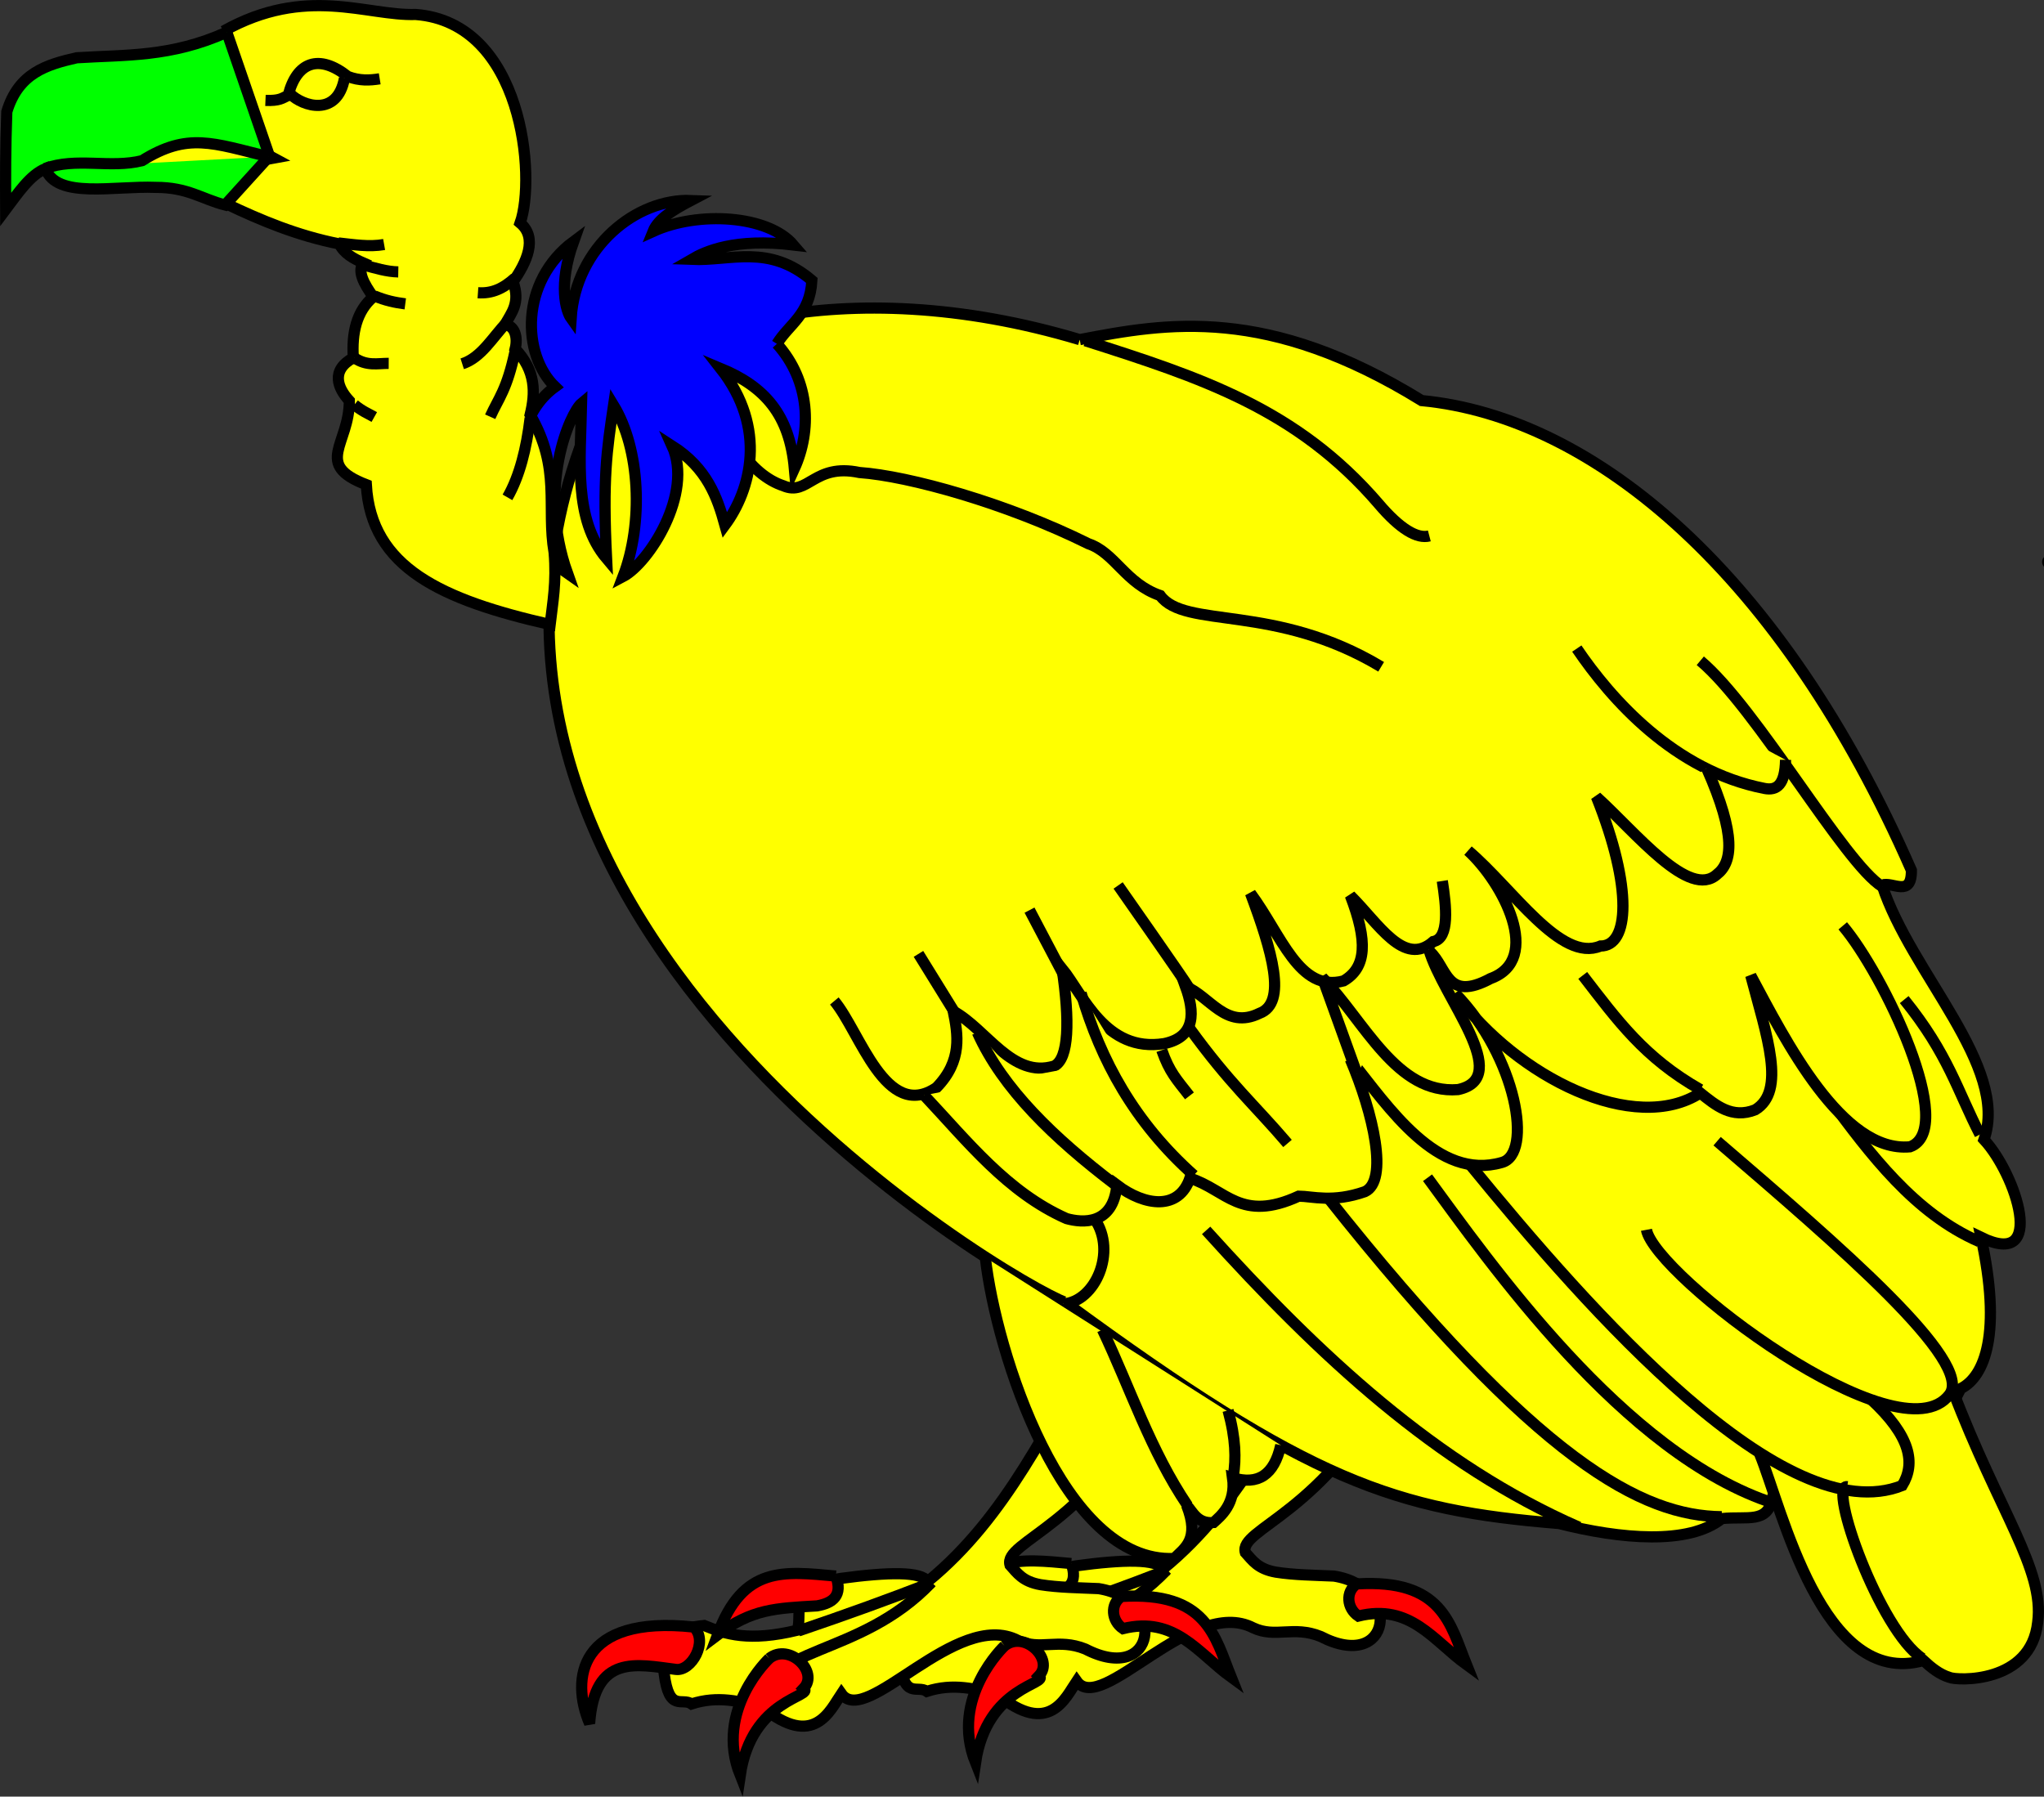 <?xml version="1.0" encoding="UTF-8" standalone="no"?>
<svg
   xmlns:dc="http://purl.org/dc/elements/1.1/"
   xmlns:cc="http://creativecommons.org/ns#"
   xmlns:rdf="http://www.w3.org/1999/02/22-rdf-syntax-ns#"
   xmlns:svg="http://www.w3.org/2000/svg"
   xmlns="http://www.w3.org/2000/svg"
   width="548.436"
   height="482.088"
   id="svg2961"
   version="1.1">
  <rect width="100%" height="100%" fill="#333333" stroke="none"/>
  <g
     id="layer1">
    <g
       id="body">
      <g
         id="g16764" />
      <g
         id="g7027">
        <path
           style="fill:#ffff00;stroke:#000000;stroke-width:3;stroke-linecap:butt;stroke-linejoin:miter;stroke-miterlimit:4;stroke-dasharray:none;stroke-opacity:1"
           d="M357.926 356.399C344.049 378.785 333.674 403.273 312.046 421.01C310.388 418.278 301.547 418.418 288.685 420.168C274.301 422.693 278.557 428.946 277.11 434.058C264.147 437.187 257.863 435.178 252.065 432.795C239.052 434.073 243.078 440.771 241.332 445.633C242.665 456.242 246.111 452.029 248.698 453.841C255.744 451.572 261.687 453.145 267.639 454.683C281.519 466.085 285.901 455.55 288.896 451.105C295.479 460.437 319.763 428.235 336.249 436.794C342.25 439.623 346.986 436.145 354.349 439.109C373.318 448.939 376.54 425.872 357.926 422.904C352.619 422.669 347.134 422.612 342.352 421.852C337.455 420.991 336.064 418.681 334.144 416.59C332.23 410.092 355.541 406.348 374.132 369.658C374.132 369.658 357.926 356.399 357.926 356.399"
           id="path7029" />
        <path
           style="fill:#ffff00;stroke:#000000;stroke-width:3;stroke-linecap:butt;stroke-linejoin:miter;stroke-miterlimit:4;stroke-dasharray:none;stroke-opacity:1"
           d="M277.32 434.269C290.346 429.849 301.96 425.64 313.309 421.22"
           id="path7031" />
        <path
           style="fill:#ffff00;stroke:#000000;stroke-width:3;stroke-linecap:butt;stroke-linejoin:miter;stroke-miterlimit:4;stroke-dasharray:none;stroke-opacity:1"
           d="M268.06 454.262C267.691 438.04 293.603 441.752 313.098 421.22"
           id="path7033" />
        <path
           style="fill:#ffff00;stroke:#000000;stroke-width:3;stroke-linecap:butt;stroke-linejoin:miter;stroke-miterlimit:4;stroke-dasharray:none;stroke-opacity:1"
           d="M287.422 419.537C289.28 424.778 286.657 426.76 282.371 427.534C271.32 428.182 264.845 428.322 255.643 435.321C262.536 416.557 273.58 418.298 287.422 419.537C287.422 419.537 287.422 419.537 287.422 419.537"
           id="path7037" />
        <path
           style="fill:#ffff00;stroke:#000000;stroke-width:3;stroke-linecap:butt;stroke-linejoin:miter;stroke-miterlimit:4;stroke-dasharray:none;stroke-opacity:1"
           d="M249.329 433.216C253.257 437.087 248.667 445.152 244.489 444.581C233.936 443.25 222.655 440.333 221.338 459.103C216.263 447.25 218.312 429.867 249.329 433.216C249.329 433.216 249.329 433.216 249.329 433.216"
           id="path7039" />
      </g>
      <path
         style="fill:#ffff00;stroke:#000000;stroke-width:3;stroke-linecap:butt;stroke-linejoin:miter;stroke-miterlimit:4;stroke-dasharray:none;stroke-opacity:1"
         d="M289.706 91.13C225.83 72.004 176.241 88.683 160.726 107.426C98.435 243.283 272.491 344.88 285.859 349.456C351.585 397.735 374.272 405.207 418.328 408.803C434.793 412.984 453.108 414.616 461.986 407.477C468.952 406.785 474.178 408.883 475.573 402.068C497.881 404.283 514.998 395.08 526.083 372.604C532.642 369.329 537.083 357.598 531.553 332.017C549.349 340.712 540.962 315.097 532.338 305.798C539.176 286.064 512.773 261.338 504.976 237.487C507.722 236.435 512.964 241.001 512.854 233.522C478.091 154.229 428.011 111.944 381.466 107.487C339.994 81.902 313.115 86.611 289.706 91.13C289.706 91.13 289.706 91.13 289.706 91.13"
         id="path3411" />
      <path
         style="fill:#ffff00;stroke:#000000;stroke-width:3;stroke-linecap:butt;stroke-linejoin:miter;stroke-miterlimit:4;stroke-dasharray:none;stroke-opacity:1"
         d="M383.512 143.803C380.271 144.652 375.668 141.999 369.864 135.145C347.979 109.716 322.229 101.325 291.211 91.431"
         id="path4181" />
      <path
         style="fill:#ffff00;stroke:#000000;stroke-width:3;stroke-linecap:butt;stroke-linejoin:miter;stroke-miterlimit:4;stroke-dasharray:none;stroke-opacity:1"
         d="M370.583 178.921C342.069 161.781 317.904 168.858 311.297 159.798C301.959 156.572 299.184 148.333 292.053 145.91C270.058 135.005 243.851 127.718 230.598 126.788C218.349 124.211 216.863 133.283 210.155 130.334C202.069 127.704 191.642 116.616 189.418 90.523"
         id="path4183" />
      <path
         style="fill:#ffff00;stroke:#000000;stroke-width:3;stroke-linecap:butt;stroke-linejoin:miter;stroke-miterlimit:4;stroke-dasharray:none;stroke-opacity:1"
         d="M505.037 237.91C494.868 231.66 471.393 190.027 456.211 177.298"
         id="path4185" />
      <path
         style="fill:#ffff00;stroke:#000000;stroke-width:3;stroke-linecap:butt;stroke-linejoin:miter;stroke-miterlimit:4;stroke-dasharray:none;stroke-opacity:1"
         d="M531.256 304.415C525.216 292.717 522.746 282.803 510.93 268.216"
         id="path4187" />
      <path
         style="fill:#ffff00;stroke:#000000;stroke-width:3;stroke-linecap:butt;stroke-linejoin:miter;stroke-miterlimit:4;stroke-dasharray:none;stroke-opacity:1"
         d="M531.073 333.16C513.701 325.61 501.744 309.63 490.848 294.854"
         id="path4189" />
      <path
         style="fill:#ffff00;stroke:#000000;stroke-width:3;stroke-linecap:butt;stroke-linejoin:miter;stroke-miterlimit:4;stroke-dasharray:none;stroke-opacity:1"
         d="M461.977 406.976C440.874 406.762 412.894 392.794 356.001 320.999"
         id="path4191" />
      <path
         style="fill:#ffff00;stroke:#000000;stroke-width:3;stroke-linecap:butt;stroke-linejoin:miter;stroke-miterlimit:4;stroke-dasharray:none;stroke-opacity:1"
         d="M476.179 403.447C435.729 390.564 399.349 338.199 383.028 316.018"
         id="path4193" />
      <path
         style="fill:#ffff00;stroke:#000000;stroke-width:3;stroke-linecap:butt;stroke-linejoin:miter;stroke-miterlimit:4;stroke-dasharray:none;stroke-opacity:1"
         d="M423.655 409.796C385.452 393.08 354.133 363.959 323.624 330.15"
         id="path4195" />
      <path
         style="fill:#ffff00;stroke:#000000;stroke-width:3;stroke-linecap:butt;stroke-linejoin:miter;stroke-miterlimit:4;stroke-dasharray:none;stroke-opacity:1"
         d="M293.736 327.145C299.716 335.867 293.872 349.271 285.318 349.875"
         id="path4197" />
      <path
         style="fill:#ffff00;stroke:#000000;stroke-width:3;stroke-linecap:butt;stroke-linejoin:miter;stroke-miterlimit:4;stroke-dasharray:none;stroke-opacity:1"
         d="M479.088 203.885C478.988 210.558 476.756 212.214 473.43 211.561C449.235 206.853 432.23 187.542 423.076 174.03"
         id="path4203" />
      <path
         style="fill:#ffff00;stroke:#000000;stroke-width:3;stroke-linecap:butt;stroke-linejoin:miter;stroke-miterlimit:4;stroke-dasharray:none;stroke-opacity:1"
         d="M457.929 206.17C465.992 224.322 464.753 231.438 460.729 234.584C453.274 241.461 439.069 223.546 428.344 213.815C438.169 238.352 437.122 253.893 429.428 253.846C418.724 258.369 405.962 238.481 393.913 228.263C403.275 236.855 414.078 257.418 399.933 262.574C388.042 268.951 388.394 259.69 383.68 255.351"
         id="path4205" />
      <path
         style="fill:#ffff00;stroke:#000000;stroke-width:3;stroke-linecap:butt;stroke-linejoin:miter;stroke-miterlimit:4;stroke-dasharray:none;stroke-opacity:1"
         d="M386.991 236.39C388.039 243.105 389.014 251.76 384.583 252.642C376.698 259.602 369.91 247.811 362.311 240.302C367.02 252.594 366.683 259.612 360.506 263.205C348.543 266.382 343.845 250.875 335.525 239.7C341.302 255.202 345.442 269.135 337.933 271.904C328.86 276.359 324.621 267.283 318.069 264.681C320.545 271.462 320.932 278.251 312.35 280.03C296.576 282.509 290.642 266.911 284.962 259.865C287.053 273.881 286.825 284.104 282.855 286.05C271.602 289.476 264.794 276.228 255.768 271.302C257.005 277.491 258.318 284.579 251.285 291.829C237.66 301.028 230.808 276.9 223.865 268.593"
         id="path4209" />
      <path
         style="fill:#ffff00;stroke:#000000;stroke-width:3;stroke-linecap:butt;stroke-linejoin:miter;stroke-miterlimit:4;stroke-dasharray:none;stroke-opacity:1"
         d="M494.437 248.428C505.347 261.256 525.439 303.048 512.496 307.719C494.251 309.414 479.021 279.042 469.756 261.757C474.054 278.083 479.303 292.717 470.962 297.787C464.712 300.283 460.323 296.566 456.214 293.273C438.656 304.606 407.219 289.339 390.491 266.588C407.047 283.715 411.383 309.718 402.942 311.933C385.694 316.906 372.698 297.262 362.311 284.244C368.504 298.798 372.602 316.82 366.224 319.758C357.566 322.784 352.094 320.978 348.467 320.962C332.897 328.115 329.003 319.226 319.273 316.147C316.285 324.788 307.295 323.719 299.678 317.984C298.678 328.869 290.374 328.158 286.166 326.982C270.249 319.915 259.596 306.27 247.943 293.875"
         id="path4211" />
      <path
         style="fill:#ffff00;stroke:#000000;stroke-width:3;stroke-linecap:butt;stroke-linejoin:miter;stroke-miterlimit:4;stroke-dasharray:none;stroke-opacity:1"
         d="M318.972 264.982C318.37 263.778 300.011 237.593 300.011 237.593"
         id="path4213" />
      <path
         style="fill:#ffff00;stroke:#000000;stroke-width:3;stroke-linecap:butt;stroke-linejoin:miter;stroke-miterlimit:4;stroke-dasharray:none;stroke-opacity:1"
         d="M285.263 261.37C285.263 261.37 276.234 244.215 276.234 244.215"
         id="path4215" />
      <path
         style="fill:#ffff00;stroke:#000000;stroke-width:3;stroke-linecap:butt;stroke-linejoin:miter;stroke-miterlimit:4;stroke-dasharray:none;stroke-opacity:1"
         d="M256.671 272.506C256.671 272.506 246.438 255.953 246.438 255.953"
         id="path4217" />
      <path
         style="fill:#ffff00;stroke:#000000;stroke-width:3;stroke-linecap:butt;stroke-linejoin:miter;stroke-miterlimit:4;stroke-dasharray:none;stroke-opacity:1"
         d="M456.244 292.37C441.185 283.803 434.047 273.869 424.671 261.732"
         id="path4219" />
      <path
         style="fill:#ffff00;stroke:#000000;stroke-width:3;stroke-linecap:butt;stroke-linejoin:miter;stroke-miterlimit:4;stroke-dasharray:none;stroke-opacity:1"
         d="M383.379 254.749C387.19 267.922 406.296 289.145 391.205 292.37C374.706 293.671 366.209 274.171 354.787 262.273C354.787 262.273 364.117 288.156 364.117 288.156"
         id="path4221" />
      <path
         style="fill:#ffff00;stroke:#000000;stroke-width:3;stroke-linecap:butt;stroke-linejoin:miter;stroke-miterlimit:4;stroke-dasharray:none;stroke-opacity:1"
         d="M345.457 306.817C336.696 296.531 329.984 290.856 319.123 275.846"
         id="path4223" />
      <path
         style="fill:#ffff00;stroke:#000000;stroke-width:3;stroke-linecap:butt;stroke-linejoin:miter;stroke-miterlimit:4;stroke-dasharray:none;stroke-opacity:1"
         d="M319.15 294.054C315.733 289.658 313.789 287.731 311.717 281.775"
         id="path4225" />
      <path
         style="fill:#ffff00;stroke:#000000;stroke-width:3;stroke-linecap:butt;stroke-linejoin:miter;stroke-miterlimit:4;stroke-dasharray:none;stroke-opacity:1"
         d="M320.327 315.364C304.44 301.21 295.321 284.562 290.078 266.487"
         id="path4227" />
      <path
         style="fill:#ffff00;stroke:#000000;stroke-width:3;stroke-linecap:butt;stroke-linejoin:miter;stroke-miterlimit:4;stroke-dasharray:none;stroke-opacity:1"
         d="M299.196 317.862C282.874 305.425 269.068 292.249 262.238 277.021"
         id="path4229" />
      <g
         id="g4907">
        <path
           id="path4231"
           d="M523.932 373.03C536.459 405.864 548.595 421.08 546.747 435.27C544.971 451.848 525.029 451 523.029 450.078C520.38 449.258 518.202 447.493 516.107 445.564C488.896 453.251 478.132 404.643 472.166 390.185"
           style="fill:#ffff00;stroke:#000000;stroke-width:3;stroke-linecap:butt;stroke-linejoin:miter;stroke-miterlimit:4;stroke-dasharray:none;stroke-opacity:1" />
        <path
           id="path4233"
           d="M515.775 444.994C504.347 437.489 490.295 398.108 495.641 398.913"
           style="fill:#ffff00;stroke:#000000;stroke-width:3;stroke-linecap:butt;stroke-linejoin:miter;stroke-miterlimit:4;stroke-dasharray:none;stroke-opacity:1" />
      </g>
      <path
         style="fill:none;stroke:#000000;stroke-width:3;stroke-linecap:butt;stroke-linejoin:miter;stroke-miterlimit:4;stroke-dasharray:none;stroke-opacity:1"
         d="M460.729 306.215C493.255 334.159 529.841 365.478 523.029 374.234C509.603 391.958 444.09 342.28 441.768 329.991"
         id="path4199" />
      <path
         style="fill:none;stroke:#000000;stroke-width:3;stroke-linecap:butt;stroke-linejoin:miter;stroke-miterlimit:4;stroke-dasharray:none;stroke-opacity:1"
         d="M501.962 375.438C512.745 385.378 514.017 392.676 510.389 398.613C478.871 411.176 426.731 352.063 394.214 312.234"
         id="path4201" />
      <g
         id="g4916">
        <path
           id="path4893"
           d="M294.789 359.766C280.911 382.153 270.536 406.64 248.908 424.377C247.25 421.645 238.41 421.786 225.547 423.535C211.163 426.06 215.419 432.313 213.972 437.426C201.009 440.555 194.726 438.545 188.928 436.163C175.914 437.44 179.94 444.139 178.194 449.001C179.527 459.609 182.973 455.396 185.56 457.209C192.606 454.94 198.549 456.513 204.502 458.051C218.381 469.452 222.763 458.917 225.758 454.473C232.341 463.804 256.625 431.603 273.111 440.161C279.112 442.99 283.848 439.512 291.211 442.477C310.181 452.306 313.402 429.239 294.789 426.271C289.481 426.036 283.996 425.979 279.215 425.219C274.317 424.358 272.926 422.049 271.007 419.957C269.092 413.46 292.403 409.715 310.994 373.025C310.994 373.025 294.789 359.766 294.789 359.766"
           style="fill:#ffff00;stroke:#000000;stroke-width:3;stroke-linecap:butt;stroke-linejoin:miter;stroke-miterlimit:4;stroke-dasharray:none;stroke-opacity:1" />
        <path
           id="path4895"
           d="M214.183 437.636C227.208 433.216 238.822 429.007 250.171 424.588"
           style="fill:#ffff00;stroke:#000000;stroke-width:3;stroke-linecap:butt;stroke-linejoin:miter;stroke-miterlimit:4;stroke-dasharray:none;stroke-opacity:1" />
        <path
           id="path4897"
           d="M204.922 457.63C204.553 441.407 230.465 445.119 249.961 424.588"
           style="fill:#ffff00;stroke:#000000;stroke-width:3;stroke-linecap:butt;stroke-linejoin:miter;stroke-miterlimit:4;stroke-dasharray:none;stroke-opacity:1" />
        <g
           style="fill:#ff0000"
           id="armed">
          <path
             id="path7035"
             d="M364.03 425.008C387.009 423.612 389.079 435.698 393.494 446.686C384.525 440.168 378.406 430.21 364.451 433.637C361.364 431.533 360.943 427.113 364.03 425.008C364.03 425.008 364.03 425.008 364.03 425.008"
             style="fill:#ff0000;stroke:#000000;stroke-width:3;stroke-linecap:butt;stroke-linejoin:miter;stroke-miterlimit:4;stroke-dasharray:none;stroke-opacity:1" />
          <path
             id="path7041"
             d="M269.533 441.635C274.906 437.355 282.937 445.244 278.794 449.632C281.705 452.011 264.816 452.177 261.746 472.993C254.735 455.433 269.533 441.635 269.533 441.635C269.533 441.635 269.533 441.635 269.533 441.635"
             style="fill:#ff0000;stroke:#000000;stroke-width:3;stroke-linecap:butt;stroke-linejoin:miter;stroke-miterlimit:4;stroke-dasharray:none;stroke-opacity:1" />
          <path
             style="fill:#ff0000;stroke:#000000;stroke-width:3;stroke-linecap:butt;stroke-linejoin:miter;stroke-miterlimit:4;stroke-dasharray:none;stroke-opacity:1"
             d="M300.892 428.376C323.872 426.98 325.941 439.066 330.356 450.053C321.387 443.536 315.268 433.578 301.313 437.005C298.226 434.9 297.805 430.48 300.892 428.376C300.892 428.376 300.892 428.376 300.892 428.376"
             id="path4899" />
          <path
             style="fill:#ff0000;stroke:#000000;stroke-width:3;stroke-linecap:butt;stroke-linejoin:miter;stroke-miterlimit:4;stroke-dasharray:none;stroke-opacity:1"
             d="M224.285 422.904C226.142 428.145 223.519 430.128 219.234 430.901C208.182 431.55 201.707 431.69 192.505 438.688C199.399 419.924 210.442 421.666 224.285 422.904C224.285 422.904 224.285 422.904 224.285 422.904"
             id="path4901" />
          <path
             style="fill:#ff0000;stroke:#000000;stroke-width:3;stroke-linecap:butt;stroke-linejoin:miter;stroke-miterlimit:4;stroke-dasharray:none;stroke-opacity:1"
             d="M186.192 436.584C190.119 440.454 185.53 448.519 181.351 447.948C170.798 446.617 159.517 443.7 158.201 462.47C153.126 450.618 155.174 433.234 186.192 436.584C186.192 436.584 186.192 436.584 186.192 436.584"
             id="path4903" />
          <path
             style="fill:#ff0000;stroke:#000000;stroke-width:3;stroke-linecap:butt;stroke-linejoin:miter;stroke-miterlimit:4;stroke-dasharray:none;stroke-opacity:1"
             d="M206.396 445.002C211.768 440.722 219.799 448.612 215.656 453C218.567 455.378 201.678 455.544 198.609 476.36C191.598 458.801 206.396 445.002 206.396 445.002C206.396 445.002 206.396 445.002 206.396 445.002"
             id="path4905" />
        </g>
      </g>
      <g
         id="g4911">
        <path
           id="path4235"
           d="M264.374 337.396C267.216 362.689 285.178 419.592 315.059 418.176C317.811 415.41 322.019 413.047 318.37 403.881C320.065 405.654 321.221 408.912 325.593 408.545C327.447 406.871 331.688 403.521 330.709 396.506C337.522 398.594 341.89 395.791 343.651 387.778"
           style="fill:#ffff00;stroke:#000000;stroke-width:3;stroke-linecap:butt;stroke-linejoin:miter;stroke-miterlimit:4;stroke-dasharray:none;stroke-opacity:1" />
        <path
           id="path4237"
           d="M329.506 378.447C331.616 386.21 331.63 391.456 330.952 395.872"
           style="fill:#ffff00;stroke:#000000;stroke-width:3;stroke-linecap:butt;stroke-linejoin:miter;stroke-miterlimit:4;stroke-dasharray:none;stroke-opacity:1" />
        <path
           id="path4239"
           d="M295.797 356.778C303.299 372.577 308.677 389.227 318.671 404.03"
           style="fill:#ffff00;stroke:#000000;stroke-width:3;stroke-linecap:butt;stroke-linejoin:miter;stroke-miterlimit:4;stroke-dasharray:none;stroke-opacity:1" />
      </g>
      <g
         style="fill:#0000ff"
         id="collared">
        <path
           id="path4353"
           d="M208.455 92.26C211.79 86.863 217.355 84.439 217.837 75.239C206.245 65.381 196.155 70.05 185.537 69.61C189.287 67.424 197.165 63.841 212.878 65.723C206.085 57.748 187.428 56.538 175.217 62.105C176.594 58.662 180.863 56.183 185.403 53.795C170.821 53.225 154.487 66.183 153.237 85.425C151.86 83.499 149.692 76.537 153.908 64.785C139.409 75.551 140.063 95.27 148.949 103.786C133.68 114.793 137.912 143.988 152.299 153.911C143.982 130.593 153.057 110.69 156.052 108.209C155.726 123.638 153.863 139.372 162.753 149.89C161.693 128.26 162.808 120.962 164.629 108.745C171.768 120.464 172.68 140.353 167.176 154.715C174.065 151.086 186.149 132.45 180.31 119.601C189.738 125.644 192.43 133.396 194.517 140.911C201.463 131.55 205.965 114.913 193.311 98.827C205.21 103.773 211.837 111.237 213.146 125.766C217.728 115.692 217.541 102.334 208.455 92.26C208.455 92.26 208.455 92.26 208.455 92.26"
           style="fill:#0000ff;stroke:#000000;stroke-width:3;stroke-linecap:butt;stroke-linejoin:miter;stroke-miterlimit:4;stroke-dasharray:none;stroke-opacity:1" />
      </g>
      <path
         style="fill:#ffff00;stroke:#000000;stroke-width:3;stroke-linecap:butt;stroke-linejoin:miter;stroke-miterlimit:4;stroke-dasharray:none;stroke-opacity:1"
         d="M59.957 8.361C82.173 -4.078 98.329 4.32 111.533 3.883C140.466 6.085 143.83 47.725 139.567 59.826C144.372 63.854 141.282 70.474 137.654 75.599C139.702 81.267 137.197 84.019 135.435 87.126C138.192 87.309 138.973 90.628 138.227 93.6C143.808 99.467 143.687 105.438 142.248 111.291C150.623 125.699 146.552 135.957 148.681 148.282C149.341 156.242 148.302 161.652 147.608 167.581C118.482 160.951 99.554 152.361 98.288 130.055C84.044 124.587 93.744 119.323 93.731 107.539C90.616 104.17 88.638 99.379 94.803 96.013C94.358 89.351 95.652 83.491 100.164 79.662C97.549 76.05 95.844 72.741 97.484 70.548C94.806 69.383 92.316 68.031 91.05 65.455C79.64 63.195 70.04 59.125 60.761 54.733C62.082 48.385 65.619 43.759 73.359 42.403C57.891 34.153 57.101 19.563 59.957 8.361C59.957 8.361 59.957 8.361 59.957 8.361"
         id="path4863" />
      <path
         style="fill:#ffff00;stroke:#000000;stroke-width:3;stroke-linecap:butt;stroke-linejoin:miter;stroke-miterlimit:4;stroke-dasharray:none;stroke-opacity:1"
         d="M138.194 74.569C135.029 77.447 132.015 78.817 128.239 78.552"
         id="path4865" />
      <path
         style="fill:#ffff00;stroke:#000000;stroke-width:3;stroke-linecap:butt;stroke-linejoin:miter;stroke-miterlimit:4;stroke-dasharray:none;stroke-opacity:1"
         d="M136.082 86.4C132.216 90.424 129.177 95.969 124.02 97.621"
         id="path4867" />
      <path
         style="fill:#ffff00;stroke:#000000;stroke-width:3;stroke-linecap:butt;stroke-linejoin:miter;stroke-miterlimit:4;stroke-dasharray:none;stroke-opacity:1"
         d="M138.227 94.136C135.993 104.695 133.759 106.836 131.526 111.827"
         id="path4869" />
      <path
         style="fill:#ffff00;stroke:#000000;stroke-width:3;stroke-linecap:butt;stroke-linejoin:miter;stroke-miterlimit:4;stroke-dasharray:none;stroke-opacity:1"
         d="M142.252 112.132C141.268 120.294 139.43 127.745 136.161 133.456"
         id="path4871" />
      <path
         style="fill:#ffff00;stroke:#000000;stroke-width:3;stroke-linecap:butt;stroke-linejoin:miter;stroke-miterlimit:4;stroke-dasharray:none;stroke-opacity:1"
         d="M100.428 111.901C98.706 110.933 97.165 110.325 95.071 108.611"
         id="path4873" />
      <path
         style="fill:#ffff00;stroke:#000000;stroke-width:3;stroke-linecap:butt;stroke-linejoin:miter;stroke-miterlimit:4;stroke-dasharray:none;stroke-opacity:1"
         d="M104.296 97.501C101.301 97.486 98.445 98.303 95.071 96.013"
         id="path4875" />
      <path
         style="fill:#ffff00;stroke:#000000;stroke-width:3;stroke-linecap:butt;stroke-linejoin:miter;stroke-miterlimit:4;stroke-dasharray:none;stroke-opacity:1"
         d="M108.742 81.534C105.972 81.176 103.507 80.666 100.432 79.394"
         id="path4877" />
      <path
         style="fill:#ffff00;stroke:#000000;stroke-width:3;stroke-linecap:butt;stroke-linejoin:miter;stroke-miterlimit:4;stroke-dasharray:none;stroke-opacity:1"
         d="M106.865 72.96C103.738 72.902 100.611 71.919 97.484 71.084"
         id="path4879" />
      <path
         style="fill:#ffff00;stroke:#000000;stroke-width:3;stroke-linecap:butt;stroke-linejoin:miter;stroke-miterlimit:4;stroke-dasharray:none;stroke-opacity:1"
         d="M103.067 65.608C98.972 66.33 94.877 65.623 90.782 65.187"
         id="path4881" />
      <path
         style="fill:#ffff00;stroke:#000000;stroke-width:3;stroke-linecap:butt;stroke-linejoin:miter;stroke-miterlimit:4;stroke-dasharray:none;stroke-opacity:1"
         d="M101.886 21.144C99.149 21.584 96.485 21.707 93.345 20.534C85.618 14.382 79.615 16.554 77.329 25.568C75.771 26.338 75.003 27.094 71.228 26.94"
         id="path4883" />
      <path
         style="fill:#ffff00;stroke:#000000;stroke-width:3;stroke-linecap:butt;stroke-linejoin:miter;stroke-miterlimit:4;stroke-dasharray:none;stroke-opacity:1"
         d="M92.429 20.992C90.469 31.512 81.188 28.471 77.939 25.263"
         id="path4885" />
      <g
         style="fill:#00ff00"
         id="beaked">
        <path
           id="path4887"
           d="M60.855 8.637C45.851 15.393 33.744 14.667 20.587 15.501C12.486 17.347 4.962 19.587 1.826 29.991C1.468 39.504 1.478 47.913 1.521 56.226C4.858 51.791 8.079 46.946 12.198 45.244C15.193 53.478 30.647 49.82 41.789 50.278C50.395 50.252 54.198 53.428 60.398 55.006C60.398 55.006 72.295 41.889 72.295 41.889C72.295 41.889 60.855 8.637 60.855 8.637"
           style="fill:#00ff00;stroke:#000000;stroke-width:3;stroke-linecap:butt;stroke-linejoin:miter;stroke-miterlimit:4;stroke-dasharray:none;stroke-opacity:1" />
      </g>
      <path
         style="fill:#ffff00;stroke:#000000;stroke-width:3;stroke-linecap:butt;stroke-linejoin:miter;stroke-miterlimit:4;stroke-dasharray:none;stroke-opacity:1"
         d="M12.045 45.244C20.296 42.124 29.658 45.26 38.128 43.109C50.412 35.443 57.128 38.41 71.99 42.041"
         id="path4889" />
      <ellipse
         ry="1.144"
         rx="3.356"
         cy="150.774"
         cx="552.774"
         style="fill:#ffff00;fill-opacity:1;stroke:#000000;stroke-width:3;stroke-linecap:round;stroke-linejoin:miter;stroke-miterlimit:4;stroke-dasharray:none;stroke-opacity:1"
         id="path4891" />
    </g>
  </g>
</svg>
